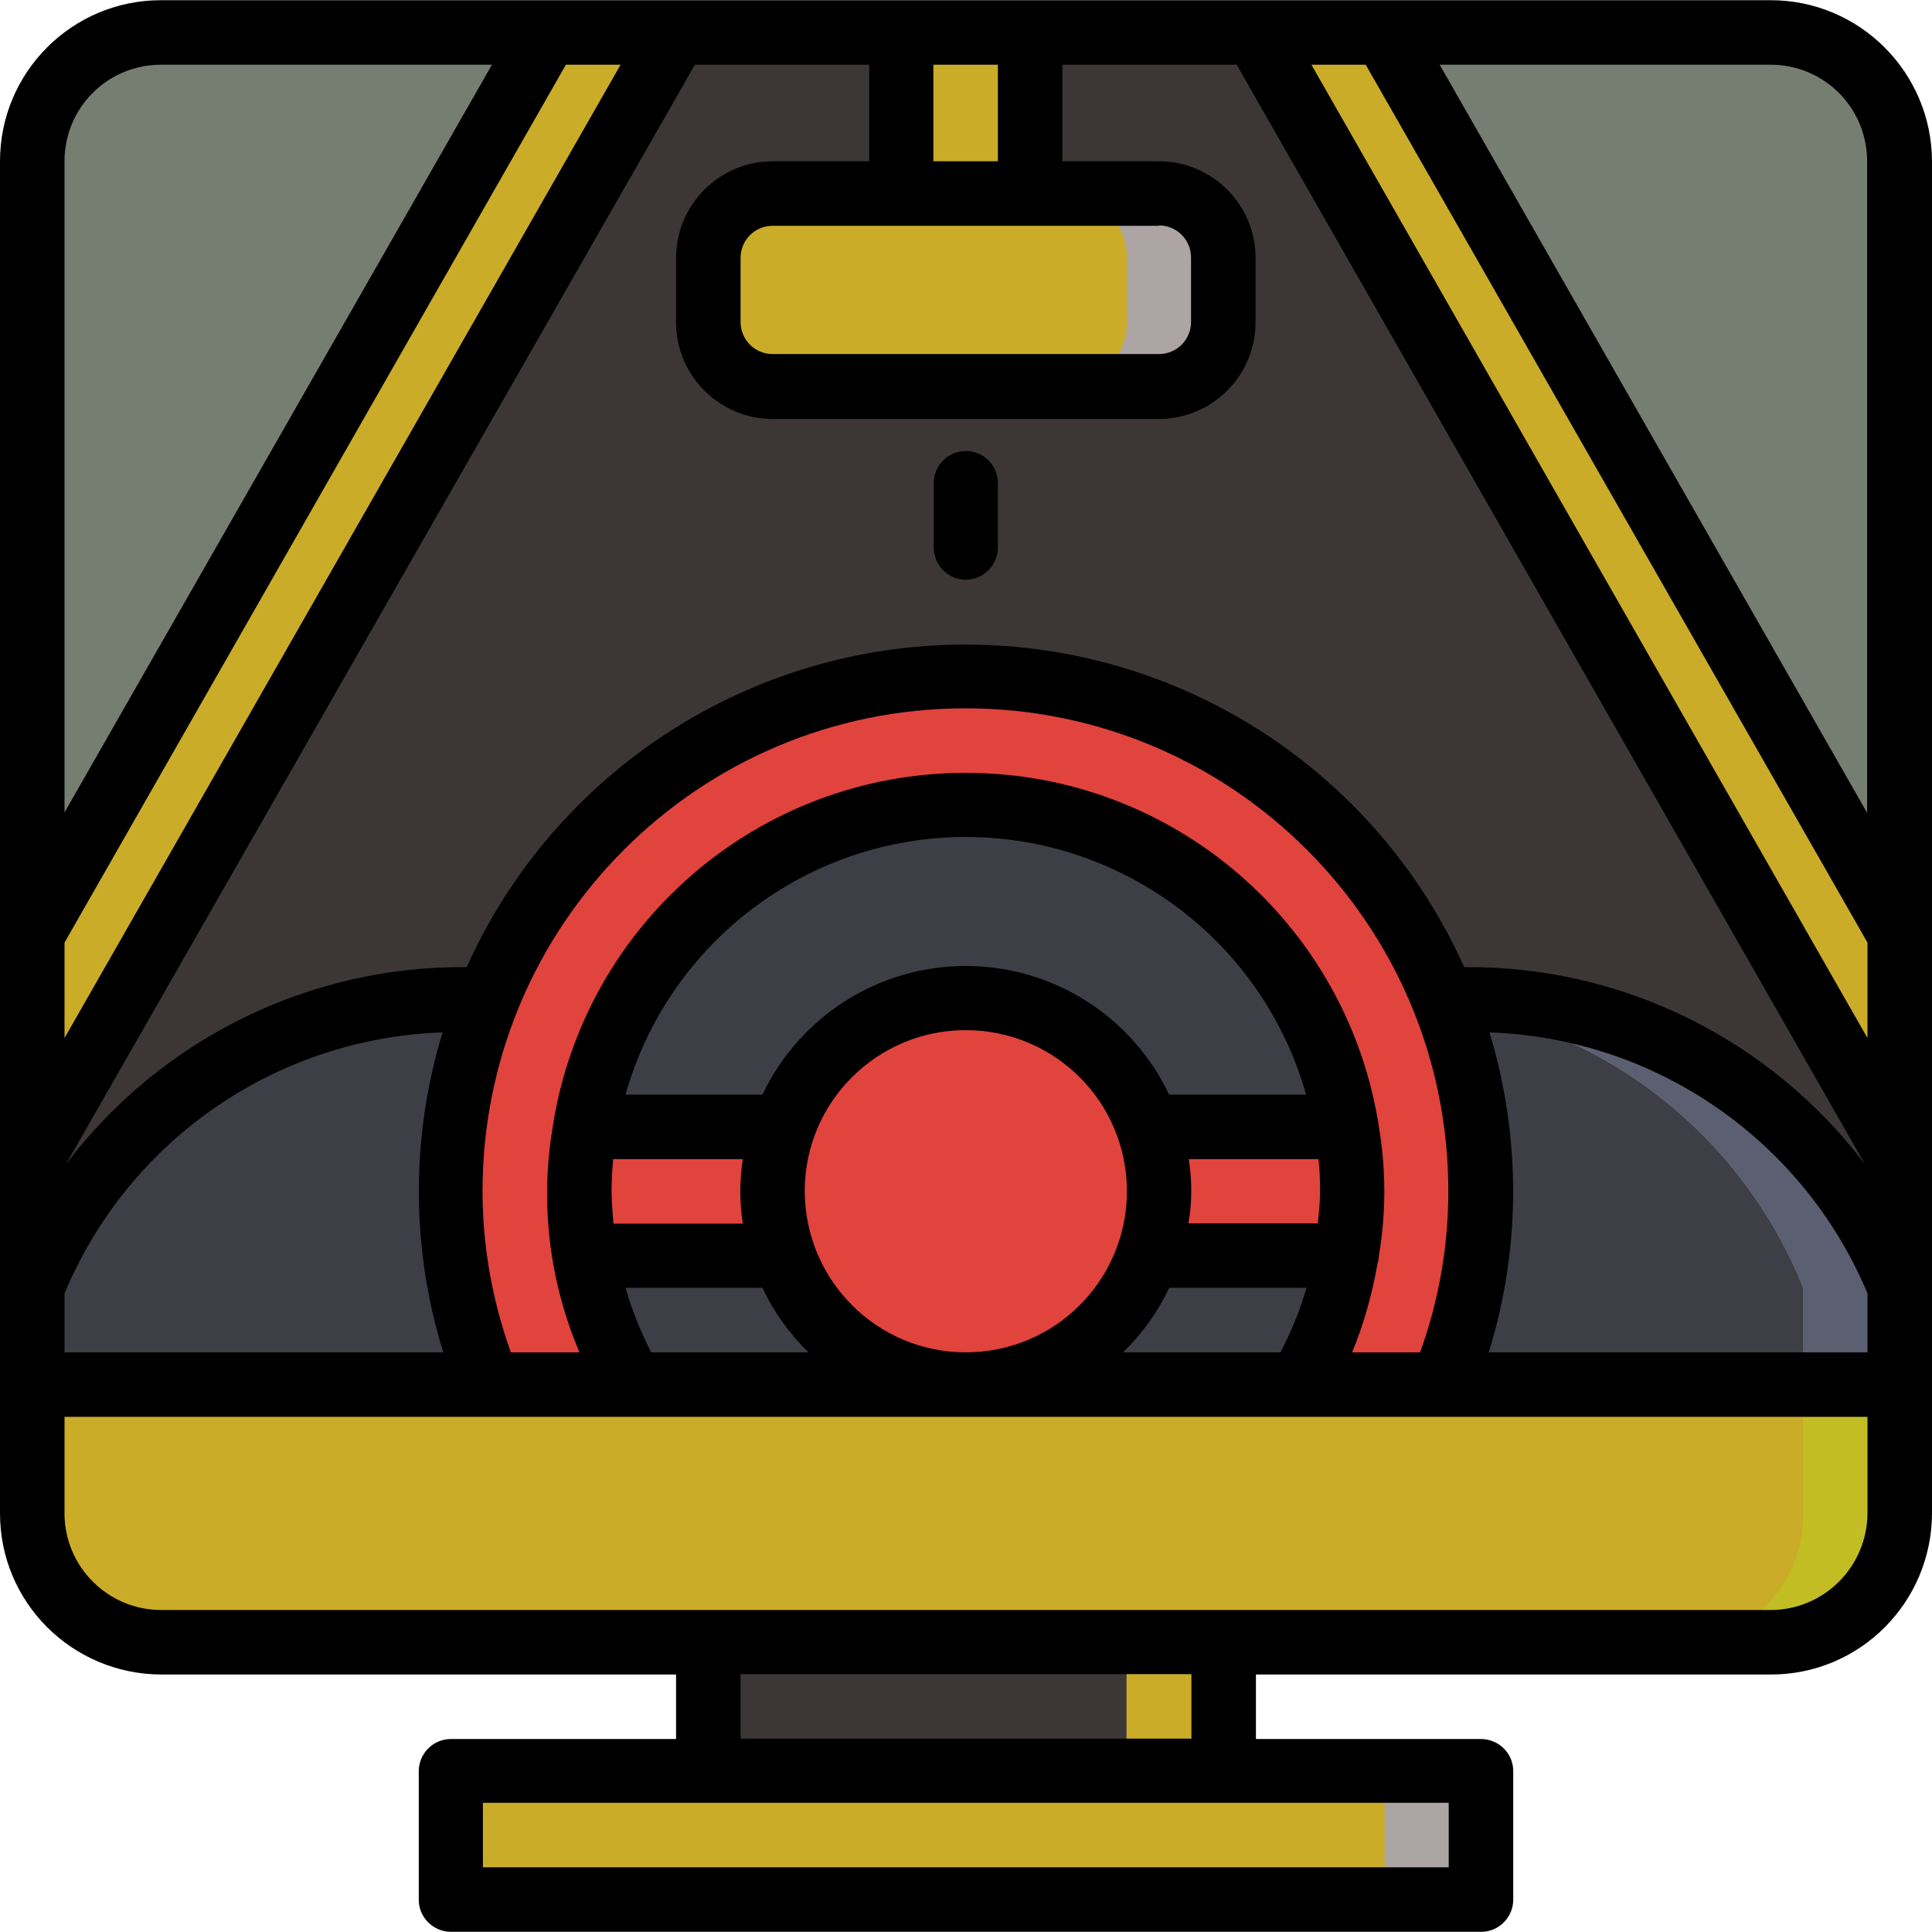 <?xml version="1.0"?>
<svg xmlns="http://www.w3.org/2000/svg" xmlns:xlink="http://www.w3.org/1999/xlink" version="1.1" id="Capa_1" x="0px" y="0px" viewBox="0 0 512.1 512.1" style="enable-background:new 0 0 512.1 512.1;" xml:space="preserve" width="512px" height="512px" class=""><g><path style="fill:#767E72" d="M503.5,42.75v341.3H8.5V42.75c0-9.1,3.6-17.7,10-24.1s15.1-10,24.1-10h426.7c9.1,0,17.7,3.6,24.1,10  S503.5,33.65,503.5,42.75z" data-original="#8BC34A" class="" data-old_color="#767E71"/><path style="fill:#3D3636" d="M503.5,307.25v34.1c0,0-25.6-76.8-119.5-76.8h-1.5c13.3,32.8,13.3,69.6,0,102.4h-37.9  c9-15.5,13.8-33.2,13.7-51.2c0-43.1-26.9-81.5-67.4-96.3c-40.5-14.7-85.8-2.6-113.5,30.4s-31.8,79.8-10.2,117h-37.9  c-13.3-32.8-13.3-69.6,0-102.4H128c-93.9,0-119.5,76.8-119.5,76.8v-34.1L179.2,8.55h153.6L503.5,307.25z" data-original="#CFD8DC" class="" data-old_color="#0E0D0D"/><g>
	<polygon style="fill:#CAAC28" points="179.2,8.55 8.5,307.25 8.5,247.55 145.1,8.55  " data-original="#607D8B" class="" data-old_color="#A78E20"/>
	<polygon style="fill:#CAAC28" points="503.5,247.55 503.5,307.25 332.8,8.55 366.9,8.55  " data-original="#607D8B" class="" data-old_color="#A78E20"/>
	<rect x="238.9" y="8.55" style="fill:#CAAC28" width="34.1" height="42.7" data-original="#607D8B" class="" data-old_color="#A78E20"/>
</g><path style="fill:#ADA4A4" d="M204.8,51.25h102.4c9.4,0,17.1,7.6,17.1,17.1v17.1c0,9.4-7.6,17.1-17.1,17.1H204.8  c-9.4,0-17.1-7.6-17.1-17.1v-17.1C187.7,58.85,195.4,51.25,204.8,51.25z" data-original="#37474F" class="" data-old_color="#999090"/><path style="fill:#CAAC28" d="M204.8,51.25h76.8c9.4,0,17.1,7.6,17.1,17.1v17.1c0,9.4-7.6,17.1-17.1,17.1h-76.8  c-9.4,0-17.1-7.6-17.1-17.1v-17.1C187.7,58.85,195.4,51.25,204.8,51.25z" data-original="#607D8B" class="" data-old_color="#A78E20"/><path style="fill:#5C5E72" d="M503.5,341.35v42.7h-25.6v-42.7c-16-40.3-52.4-68.9-95.3-75c0.5,0,0.5-0.5,0-1.8h1.5  C477.9,264.55,503.5,341.35,503.5,341.35z" data-original="#283593" class="" data-old_color="#505579"/><path style="fill:#3D3E46" d="M477.9,341.35v42.7H8.5v-42.7c16-40.2,52.3-68.8,95.1-75h0.2c8-1.2,16.1-1.8,24.1-1.8h1.5  c-6,14.6,59.2-63.7,113.7-75.3c4.2-0.9,8.5-1.4,12.8-1.5c52.1,0,121.2,78.6,126.5,78.6C425.5,272.45,461.8,301.15,477.9,341.35z" data-original="#3F51B5" class="active-path" data-old_color="#3A3C46"/><polygon style="fill:#E1433D" points="145.1,298.75 203,298.75 309,298.75 366.9,298.75 366.9,332.85 309,332.85 203,332.85   145.2,332.85 " data-original="#2296F3" class="" data-old_color="#CF342E"/><g>
	<path style="fill:#E1433D" d="M392.5,315.75c0,17.6-3.3,34.9-10,51.2h-37.9c9-15.5,13.8-33.2,13.7-51.2   c0-43.1-26.9-81.5-67.4-96.3c-40.5-14.7-85.8-2.6-113.5,30.4s-31.8,79.8-10.2,117h-37.9c-13.3-32.8-13.3-69.6,0-102.4   c20.9-51.6,70.9-85.3,126.5-85.3s105.7,33.8,126.5,85.3C389.2,280.85,392.6,298.25,392.5,315.75z" data-original="#02A9F4" class="" data-old_color="#FF0A00"/>
	<circle style="fill:#E1433D" cx="256" cy="315.75" r="51.2" data-original="#02A9F4" class="" data-old_color="#FF0A00"/>
</g><rect x="188.5" y="409.65" style="fill:#CAAC28" width="136.5" height="85.3" data-original="#607D8B" class="" data-old_color="#A78E20"/><path style="fill:#C1BD23" d="M499.9,366.95v34.1c0.5,18.4-14.7,33.6-33.9,34.1H42.4c-19.2-0.5-34.3-15.8-33.9-34.1v-34.1H499.9z" data-original="#36464E" class="" data-old_color="#CFCA22"/><rect x="187.7" y="409.65" style="fill:#3D3636" width="110.9" height="85.3" data-original="#CFD8DC" class="" data-old_color="#0E0D0D"/><path style="fill:#CAAC28" d="M477.9,366.95v34.1c0.5,18.4-14,33.6-32.4,34.1H40.9c-18.4-0.5-32.8-15.8-32.4-34.1v-34.1H477.9z" data-original="#607D8B" class="" data-old_color="#A78E20"/><rect x="120.2" y="469.35" style="fill:#ADA4A4" width="273.1" height="34.1" data-original="#37474F" class="" data-old_color="#999090"/><rect x="119.5" y="469.35" style="fill:#CAAC28" width="247.5" height="34.1" data-original="#607D8B" class="" data-old_color="#A78E20"/><path d="M469.3,0.05H42.7C19.1,0.05,0,19.15,0,42.75v358.4c0,23.6,19.1,42.6,42.7,42.7h136.5v17.1h-59.7c-2.3,0-4.4,0.9-6,2.5  s-2.5,3.8-2.5,6v34.1c0,2.3,0.9,4.4,2.5,6s3.8,2.5,6,2.5h273.1c2.3,0,4.4-0.9,6-2.5s2.5-3.8,2.5-6v-34.1c0-2.3-0.9-4.4-2.5-6  s-3.8-2.5-6-2.5h-59.7v-17.1h136.5c23.6,0,42.6-19.1,42.7-42.7V42.75C512,19.15,492.9,0.05,469.3,0.05z M358.4,358.45  c3.1-7.5,5.3-15.4,6.7-23.4c0.2-0.7,0.4-1.4,0.4-2.2l0,0c1.9-11.3,1.9-22.8,0-34.1l0,0v-0.1c-8.4-54-54.8-93.8-109.5-93.8  s-101.1,39.8-109.5,93.8v0.1l0,0c-3.4,20.2-0.9,40.9,7.1,59.7h-18.2c-4.9-13.7-7.5-28.1-7.5-42.7c0-70.7,57.3-128,128-128  s128,57.3,128,128c0,14.5-2.5,29-7.5,42.7H358.4z M315.1,307.25h34.4c0.3,2.8,0.4,5.7,0.4,8.5c0,2.9-0.3,5.7-0.6,8.5H315  C316,318.65,316,312.95,315.1,307.25z M309.9,290.15c-9.9-20.8-30.8-34.1-53.9-34.1s-44,13.3-53.9,34.1h-36.3  c11.4-40.4,48.3-68.3,90.2-68.3s78.8,27.9,90.2,68.3H309.9z M162.1,315.75c0-2.9,0.2-5.7,0.4-8.5h34.4c-0.9,5.7-0.9,11.4,0,17.1  h-34.3C162.4,321.45,162.1,318.65,162.1,315.75z M172.6,358.45c-2.8-5.5-5.1-11.2-6.8-17.1h36.3c3,6.4,7.1,12.1,12.2,17.1H172.6z   M213.3,315.75c0-23.6,19.1-42.7,42.7-42.7s42.7,19.1,42.7,42.7s-19.1,42.7-42.7,42.7C232.4,358.45,213.4,339.35,213.3,315.75z   M309.9,341.35h36.4c-1.7,5.9-4,11.6-6.9,17.1h-41.7C302.7,353.55,306.9,347.75,309.9,341.35z M164.5,17.15l-147.4,258v-25.3  L150,17.15H164.5z M230.4,17.15v25.6h-25.6c-14.1,0-25.6,11.5-25.6,25.6v17.1c0,14.1,11.5,25.6,25.6,25.6h102.4  c14.1,0,25.6-11.5,25.6-25.6v-17.1c0-14.1-11.5-25.6-25.6-25.6h-25.6v-25.6h46.2l166.5,291.4c-25.2-33.2-64.5-52.6-106.2-52.2  c-23.4-52.1-75.1-85.5-132.2-85.5s-108.8,33.5-132.2,85.5c-41.7-0.4-81,19-106.2,52.2l166.7-291.4H230.4z M307.2,59.75  c4.7,0,8.5,3.8,8.5,8.5v17.1c0,4.7-3.8,8.5-8.5,8.5H204.8c-4.7,0-8.5-3.8-8.5-8.5v-17c0-4.7,3.8-8.5,8.5-8.5h102.4V59.75z   M362,17.15l133,232.7v25.3l-147.4-258C347.6,17.15,362,17.15,362,17.15z M17.1,342.85c17-40.7,56.1-67.7,100.2-69.2  c-8.4,27.6-8.4,57.2,0.2,84.8H17.1V342.85z M394.8,273.65c44.1,1.5,83.2,28.6,100.2,69.2v15.6H394.6  C403.2,330.85,403.2,301.25,394.8,273.65z M494.9,42.75v172.7L381.6,17.15h87.7C483.5,17.15,494.9,28.55,494.9,42.75z M264.5,17.15  v25.6h-17.1v-25.6H264.5z M42.7,17.15h87.7L17.1,215.35V42.75C17.1,28.55,28.5,17.15,42.7,17.15z M384,494.95H128v-17.1h256V494.95z   M315.7,460.85H196.3v-17.1h119.5v17.1H315.7z M469.3,426.75H42.7c-14.1,0-25.6-11.5-25.6-25.6v-25.6H495v25.6  C494.9,415.25,483.5,426.75,469.3,426.75z" data-original="#000000" class="" style="fill:#000000" data-old_color="#E8FF00"/><path d="M256,153.65c2.3,0,4.4-0.9,6-2.5s2.5-3.8,2.5-6v-17.1c0-4.7-3.8-8.5-8.5-8.5c-4.7,0-8.5,3.8-8.5,8.5v17.1  c0,2.3,0.9,4.4,2.5,6S253.7,153.65,256,153.65z" data-original="#000000" class="" style="fill:#000000" data-old_color="#E8FF00"/></g> </svg>
